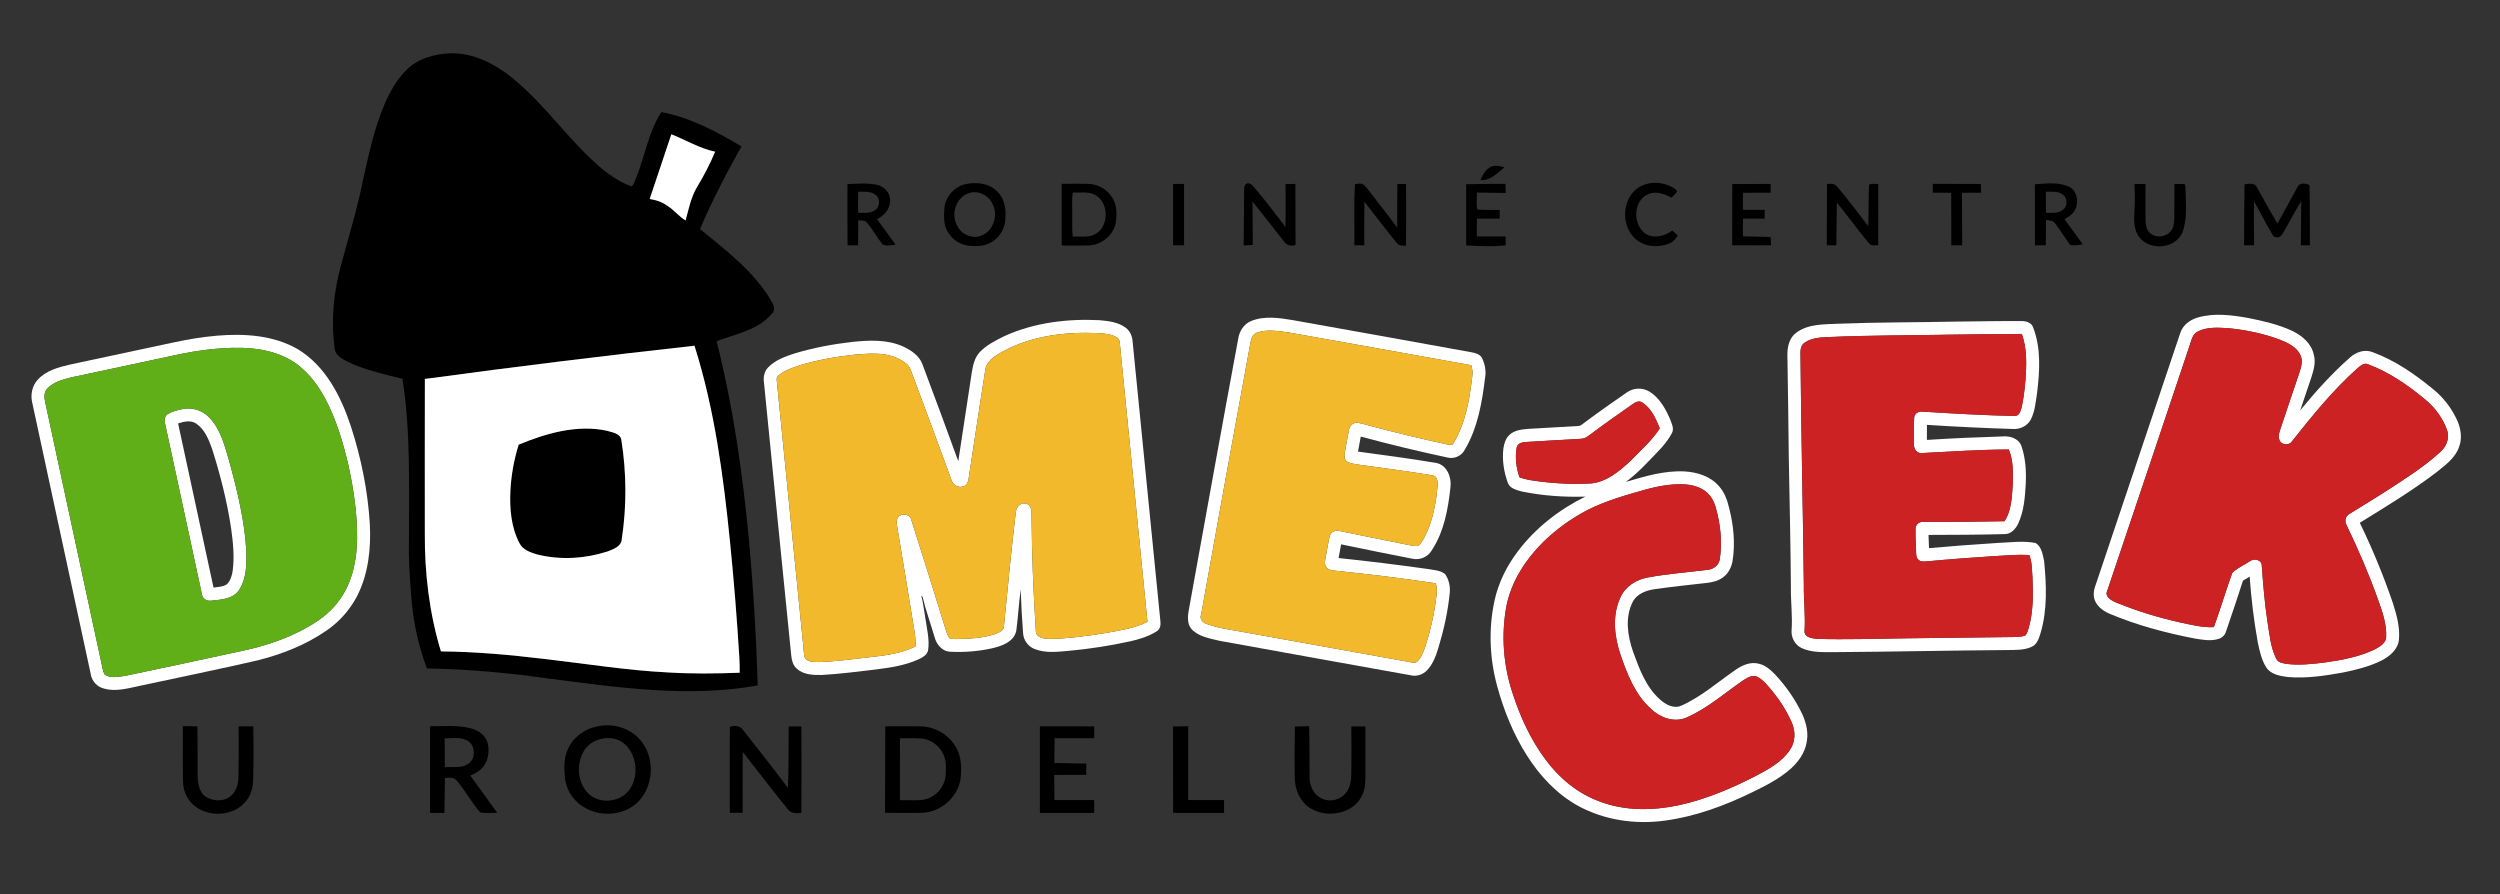 <?xml version="1.0" encoding="UTF-8" ?>
<!DOCTYPE svg PUBLIC "-//W3C//DTD SVG 1.1//EN" "http://www.w3.org/Graphics/SVG/1.1/DTD/svg11.dtd">
<svg width="1689pt" height="604pt" viewBox="0 0 1689 604" version="1.1" xmlns="http://www.w3.org/2000/svg">
<rect x="0" y="0" width="1689" height="604" fill="#333333" stroke="none"/>
<g id="#000000ff">
<path fill="#000000" opacity="1.00" d=" M 273.94 47.91 C 281.65 39.77 293.13 36.46 304.04 36.01 C 319.72 35.51 334.31 43.13 346.21 52.74 C 369.22 71.36 385.49 96.86 408.49 115.50 C 414.11 119.67 420.07 123.77 426.79 125.88 C 428.62 124.11 429.14 121.40 430.18 119.14 C 435.88 104.74 438.23 88.86 446.82 75.72 C 466.36 79.33 484.02 88.94 500.96 98.92 C 490.68 117.04 481.13 135.60 472.92 154.76 C 490.49 169.10 509.17 183.21 520.93 203.05 C 522.52 205.50 524.22 209.18 521.73 211.64 C 512.46 223.04 497.14 225.50 484.15 230.51 C 495.29 274.61 501.72 319.76 506.01 364.99 C 509.01 397.62 510.95 430.34 511.91 463.09 C 464.41 471.63 416.15 464.25 368.83 458.19 C 342.19 454.42 315.34 452.03 288.42 451.61 C 283.07 437.28 279.63 422.24 278.19 407.02 C 277.04 392.71 275.86 378.37 276.33 364.00 C 276.18 327.96 277.55 291.65 271.89 255.92 C 259.08 252.67 245.95 249.93 234.03 244.01 C 230.87 242.19 226.87 240.13 226.23 236.15 C 223.43 216.87 225.35 197.08 230.61 178.37 C 234.86 162.58 239.60 146.91 243.26 130.96 C 247.23 113.09 250.62 95.00 256.91 77.76 C 260.90 67.00 265.86 56.24 273.94 47.91 M 438.93 134.44 C 443.22 135.10 447.43 136.49 450.96 139.08 C 455.43 141.86 458.69 146.29 463.19 148.93 C 465.28 141.16 466.87 133.06 471.09 126.08 C 475.66 118.52 479.74 110.65 483.14 102.49 C 472.65 100.28 463.42 94.63 453.56 90.71 C 448.68 105.28 443.79 119.86 438.93 134.44 M 287.04 256.02 C 286.95 290.67 287.00 325.31 287.01 359.96 C 286.81 386.99 290.01 414.18 297.90 440.08 C 321.35 440.28 344.74 442.41 368.00 445.22 C 395.63 448.36 423.12 452.89 450.91 454.27 C 467.17 455.30 483.46 455.11 499.72 454.49 C 499.76 450.98 499.69 447.47 499.48 443.97 C 497.89 417.95 495.80 391.96 493.19 366.03 C 488.71 321.37 482.76 276.51 469.20 233.58 C 408.39 240.29 347.66 247.79 287.04 256.02 Z" />
<path fill="#000000" opacity="1.00" d=" M 1007.39 112.60 C 1010.29 111.30 1013.47 112.28 1016.36 113.08 C 1011.59 116.96 1006.82 122.22 1000.07 121.71 C 1001.76 118.22 1003.63 114.26 1007.39 112.60 Z" />
<path fill="#000000" opacity="1.00" d=" M 572.54 124.36 C 579.09 124.16 585.75 123.49 592.23 124.78 C 597.39 125.76 601.75 130.55 601.37 135.95 C 601.22 141.40 597.20 145.80 592.49 148.04 C 596.63 153.78 600.91 159.42 604.99 165.21 C 602.12 165.70 598.81 166.56 596.15 165.00 C 592.35 160.32 589.61 154.85 585.62 150.32 C 584.16 148.67 581.78 149.04 579.83 148.82 C 579.73 154.45 579.79 160.07 579.73 165.70 C 577.36 165.72 574.98 165.74 572.61 165.76 C 572.42 151.96 572.55 138.16 572.54 124.36 M 579.78 129.57 C 579.70 134.30 579.66 139.03 579.77 143.75 C 583.56 143.70 587.79 144.34 591.09 142.04 C 594.68 139.89 594.85 133.93 591.43 131.55 C 588.12 128.99 583.69 129.58 579.78 129.57 Z" />
<path fill="#000000" opacity="1.00" d=" M 651.37 124.59 C 658.92 122.81 667.98 123.44 673.66 129.32 C 678.18 133.56 679.72 139.97 679.27 145.99 C 679.61 152.83 676.23 159.75 670.33 163.32 C 665.51 166.48 659.45 166.58 653.92 165.93 C 645.92 164.89 639.12 158.09 638.07 150.10 C 637.65 146.72 637.70 143.29 638.11 139.92 C 639.02 132.79 644.50 126.58 651.37 124.59 M 654.33 130.57 C 645.78 133.51 642.37 144.73 646.59 152.41 C 649.35 158.15 656.42 161.58 662.56 159.35 C 670.87 156.58 674.45 145.93 670.79 138.27 C 668.25 132.06 660.80 128.14 654.33 130.57 Z" />
<path fill="#000000" opacity="1.00" d=" M 717.28 124.19 C 723.19 124.17 729.11 124.07 735.03 124.19 C 742.10 124.28 748.98 128.46 752.17 134.79 C 754.62 139.43 754.54 144.91 753.93 149.98 C 752.55 158.52 744.68 165.29 736.11 165.77 C 729.84 166.04 723.56 165.83 717.28 165.85 C 717.22 151.96 717.23 138.07 717.28 124.19 M 724.73 130.09 C 724.02 135.03 724.53 140.02 724.41 144.99 C 724.52 149.93 724.13 154.90 724.75 159.82 C 729.39 159.61 734.29 160.52 738.73 158.77 C 749.53 154.35 749.82 136.45 739.39 131.45 C 734.83 129.23 729.60 130.33 724.73 130.09 Z" />
<path fill="#000000" opacity="1.00" d=" M 792.54 124.29 C 795.01 124.28 797.48 124.27 799.96 124.28 C 799.98 138.09 799.98 151.91 799.97 165.73 C 797.48 165.72 795.01 165.72 792.54 165.71 C 792.53 151.90 792.53 138.10 792.54 124.29 Z" />
<path fill="#000000" opacity="1.00" d=" M 841.49 124.48 C 843.29 122.87 845.62 124.52 846.87 126.02 C 854.42 134.81 861.41 144.08 868.43 153.31 C 868.72 143.67 868.44 134.04 868.51 124.40 C 870.73 124.33 872.95 124.26 875.18 124.22 C 875.34 137.98 875.08 151.74 875.31 165.49 C 872.29 166.66 868.97 165.59 867.24 162.86 C 860.24 153.95 853.28 145.02 846.20 136.18 C 846.17 145.97 846.38 155.75 846.39 165.53 C 844.31 165.62 842.25 165.71 840.20 165.79 C 840.32 153.51 840.50 141.24 840.51 128.97 C 840.57 127.45 840.44 125.74 841.49 124.48 Z" />
<path fill="#000000" opacity="1.00" d=" M 915.45 124.33 C 917.36 124.24 919.54 123.54 921.26 124.79 C 922.75 125.95 923.82 127.55 924.99 129.02 C 931.26 137.30 937.77 145.38 943.95 153.73 C 943.91 143.91 944.04 134.09 944.06 124.27 C 946.01 124.28 947.96 124.29 949.93 124.33 C 949.99 138.19 950.02 152.05 949.92 165.91 C 947.76 165.99 945.20 166.27 943.77 164.28 C 936.22 155.12 929.13 145.59 921.78 136.27 C 921.64 146.08 921.78 155.89 921.70 165.71 C 919.48 165.72 917.26 165.72 915.06 165.72 C 915.20 151.92 914.55 138.10 915.45 124.33 Z" />
<path fill="#000000" opacity="1.00" d=" M 990.54 124.45 C 999.38 124.22 1008.22 124.26 1017.07 124.19 C 1017.14 126.25 1017.21 128.31 1017.29 130.37 C 1010.78 130.27 1004.27 130.16 997.76 130.09 C 998.01 133.87 997.05 138.09 998.23 141.59 C 1003.20 142.00 1008.21 141.69 1013.20 141.87 C 1013.21 143.83 1013.20 145.78 1013.21 147.74 C 1008.06 147.73 1002.92 147.69 997.79 147.73 C 997.69 151.74 997.70 155.75 997.76 159.76 C 1004.23 159.79 1010.71 159.75 1017.20 159.78 C 1017.21 161.76 1017.24 163.74 1017.27 165.72 C 1008.39 166.83 999.45 166.21 990.55 165.82 C 990.49 152.03 990.52 138.24 990.54 124.45 Z" />
<path fill="#000000" opacity="1.00" d=" M 1106.82 126.79 C 1113.76 122.29 1123.23 122.57 1130.26 126.75 C 1131.32 127.50 1133.04 128.05 1132.87 129.66 C 1131.83 131.11 1130.49 132.31 1129.22 133.54 C 1124.25 130.76 1117.95 128.67 1112.57 131.61 C 1103.31 136.66 1103.27 151.55 1111.37 157.68 C 1117.05 161.52 1124.63 159.67 1129.78 155.76 C 1131.02 156.85 1132.27 157.96 1133.53 159.07 C 1132.10 161.39 1130.25 163.56 1127.63 164.54 C 1120.20 167.57 1110.80 166.82 1104.74 161.25 C 1094.98 152.34 1095.69 134.29 1106.82 126.79 Z" />
<path fill="#000000" opacity="1.00" d=" M 1170.33 124.36 C 1178.96 124.26 1187.60 124.28 1196.24 124.24 C 1196.26 126.23 1196.27 128.22 1196.29 130.20 C 1190.06 130.26 1183.84 130.19 1177.63 130.25 C 1177.50 134.08 1177.47 137.91 1177.54 141.73 C 1182.43 141.80 1187.32 141.75 1192.22 141.80 C 1192.20 143.77 1192.20 145.74 1192.19 147.71 C 1187.32 147.73 1182.45 147.74 1177.59 147.70 C 1177.42 151.69 1177.42 155.68 1177.55 159.67 C 1183.78 159.85 1190.02 159.93 1196.27 160.10 C 1196.34 161.97 1196.43 163.84 1196.51 165.71 C 1187.75 165.72 1179.00 165.77 1170.25 165.68 C 1170.21 151.91 1170.26 138.13 1170.33 124.36 Z" />
<path fill="#000000" opacity="1.00" d=" M 1234.33 124.34 C 1236.68 124.02 1239.44 123.85 1241.06 125.98 C 1248.47 134.61 1255.17 143.82 1262.19 152.76 C 1262.57 143.45 1262.25 134.12 1262.75 124.82 C 1264.48 123.70 1266.92 124.50 1268.94 124.28 C 1268.98 138.06 1269.02 151.84 1268.92 165.62 C 1266.79 165.68 1264.13 166.39 1262.66 164.37 C 1255.17 155.43 1248.38 145.91 1240.99 136.89 C 1240.73 146.49 1240.80 156.09 1240.63 165.69 C 1238.46 165.70 1236.31 165.71 1234.17 165.71 C 1234.17 151.92 1234.27 138.13 1234.33 124.34 Z" />
<path fill="#000000" opacity="1.00" d=" M 1305.80 124.20 C 1316.62 124.22 1327.45 124.28 1338.28 124.30 C 1338.33 126.27 1338.38 128.23 1338.44 130.20 C 1334.12 130.23 1329.80 130.22 1325.49 130.25 C 1325.45 142.07 1325.71 153.89 1325.67 165.71 C 1323.20 165.72 1320.74 165.72 1318.30 165.71 C 1318.21 153.89 1318.35 142.06 1318.22 130.24 C 1314.07 130.23 1309.92 130.23 1305.78 130.21 C 1305.76 128.21 1305.77 126.20 1305.80 124.20 Z" />
<path fill="#000000" opacity="1.00" d=" M 1374.78 124.50 C 1382.40 124.03 1390.61 122.78 1397.77 126.15 C 1403.72 128.96 1404.67 137.21 1401.54 142.44 C 1400.02 145.08 1397.27 146.57 1394.73 148.05 C 1398.80 153.73 1403.08 159.26 1407.09 164.98 C 1404.33 165.77 1401.45 166.00 1398.62 165.58 C 1395.11 160.66 1391.91 155.51 1388.22 150.72 C 1386.84 148.82 1384.36 148.89 1382.29 148.67 C 1382.17 154.35 1382.26 160.03 1382.14 165.71 C 1379.68 165.72 1377.23 165.72 1374.79 165.73 C 1374.75 151.98 1374.78 138.24 1374.78 124.50 M 1382.16 129.56 C 1382.16 134.30 1382.18 139.04 1382.23 143.78 C 1386.09 143.71 1390.48 144.34 1393.74 141.75 C 1397.01 139.38 1396.94 133.69 1393.59 131.43 C 1390.31 128.95 1385.98 129.61 1382.16 129.56 Z" />
<path fill="#000000" opacity="1.00" d=" M 1442.01 124.29 C 1444.50 124.27 1446.99 124.29 1449.51 124.35 C 1449.46 132.19 1449.45 140.02 1449.50 147.86 C 1449.64 150.98 1449.70 154.52 1452.03 156.90 C 1456.06 161.39 1464.13 160.29 1467.24 155.27 C 1468.82 152.85 1468.78 149.84 1468.93 147.07 C 1469.08 139.50 1468.97 131.94 1469.05 124.37 C 1471.31 124.30 1473.58 124.16 1475.86 124.34 C 1476.85 125.59 1476.30 127.44 1476.58 128.93 C 1476.70 138.39 1477.85 148.31 1474.31 157.33 C 1469.44 168.10 1452.85 169.47 1445.54 160.54 C 1441.58 155.66 1441.62 148.97 1441.97 143.02 C 1442.51 136.78 1442.31 130.53 1442.01 124.29 Z" />
<path fill="#000000" opacity="1.00" d=" M 1516.39 124.52 C 1519.14 124.27 1523.08 123.19 1524.65 126.30 C 1529.28 134.57 1533.75 142.94 1538.67 151.05 C 1543.27 142.76 1547.74 134.40 1552.34 126.11 C 1553.58 123.28 1558.31 123.77 1560.28 125.10 C 1560.69 138.62 1560.43 152.18 1560.55 165.72 C 1558.49 165.72 1556.44 165.71 1554.41 165.69 C 1554.47 155.73 1554.72 145.77 1554.73 135.81 C 1550.20 143.05 1546.40 150.70 1542.05 158.03 C 1540.80 160.71 1536.79 161.37 1535.29 158.56 C 1530.88 151.24 1527.13 143.54 1522.87 136.12 C 1522.47 145.97 1522.94 155.83 1522.83 165.69 C 1520.57 165.70 1518.32 165.72 1516.09 165.72 C 1516.13 151.98 1516.22 138.25 1516.39 124.52 Z" />
<path fill="#000000" opacity="1.00" d=" M 350.42 300.41 C 369.05 292.71 389.77 286.70 409.98 291.00 C 413.58 292.18 419.07 292.66 419.79 297.27 C 423.32 319.38 423.45 342.07 420.07 364.21 C 419.84 369.24 414.32 371.07 410.39 372.59 C 395.24 377.48 378.64 378.49 363.14 374.66 C 358.56 373.29 353.27 371.61 350.99 367.00 C 345.32 356.32 344.29 343.87 344.80 331.98 C 345.32 321.28 347.21 310.64 350.42 300.41 Z" />
<path fill="#000000" opacity="1.00" d=" M 403.50 490.73 C 412.86 488.71 423.27 491.07 430.37 497.64 C 442.16 508.39 442.67 528.46 432.36 540.37 C 423.53 550.57 407.51 552.41 395.89 546.14 C 388.42 542.33 382.94 534.86 381.79 526.53 C 380.98 519.59 380.72 512.19 383.82 505.73 C 387.39 497.86 395.15 492.43 403.50 490.73 M 406.20 499.19 C 401.12 500.22 396.56 503.49 394.08 508.06 C 389.41 516.49 390.23 527.95 396.65 535.27 C 404.01 543.67 419.06 542.45 425.37 533.38 C 431.41 524.61 430.45 511.60 423.22 503.79 C 418.99 499.15 412.16 497.68 406.20 499.19 Z" />
<path fill="#000000" opacity="1.00" d=" M 493.14 491.06 C 496.15 490.02 499.87 490.08 501.84 493.00 C 512.13 506.00 522.40 519.03 532.32 532.33 C 532.91 518.50 532.64 504.63 532.85 490.78 C 535.69 490.76 538.54 490.74 541.40 490.80 C 541.52 510.25 541.55 529.71 541.39 549.16 C 538.20 549.53 534.39 549.72 532.30 546.78 C 521.91 534.06 512.00 520.94 501.83 508.05 C 501.59 521.74 501.80 535.44 501.72 549.14 C 498.82 549.16 495.93 549.16 493.05 549.13 C 493.06 529.77 492.89 510.41 493.14 491.06 Z" />
<path fill="#000000" opacity="1.00" d=" M 123.56 490.57 C 126.82 490.56 130.07 490.60 133.33 490.75 C 133.58 501.51 133.41 512.28 133.49 523.04 C 133.60 528.39 134.11 534.70 138.79 538.15 C 143.95 541.59 151.70 541.79 156.38 537.38 C 159.74 534.22 161.04 529.47 161.09 524.98 C 161.35 513.57 161.32 502.15 161.22 490.74 C 164.53 490.67 167.85 490.67 171.16 490.72 C 171.29 502.81 171.38 514.91 171.02 527.00 C 170.90 532.55 169.26 538.24 165.32 542.31 C 157.12 551.11 142.36 552.17 132.63 545.33 C 126.99 541.46 123.63 534.75 123.66 527.94 C 123.39 515.49 123.55 503.03 123.56 490.57 Z" />
<path fill="#000000" opacity="1.00" d=" M 290.54 490.66 C 299.68 490.68 309.02 489.74 317.97 492.04 C 323.00 493.30 328.03 496.57 329.43 501.84 C 330.97 507.81 329.77 514.84 325.28 519.30 C 323.20 521.46 320.42 522.72 317.76 524.02 C 323.78 532.43 330.00 540.69 335.94 549.16 C 332.07 549.07 328.10 549.65 324.29 548.81 C 318.57 542.11 314.39 534.19 308.69 527.47 C 306.70 525.02 303.40 525.21 300.60 525.62 C 300.41 533.48 300.46 541.35 300.26 549.22 C 297.01 549.23 293.77 549.23 290.54 549.21 C 290.51 529.69 290.50 510.17 290.54 490.66 M 300.55 518.21 C 304.05 518.19 307.57 518.36 311.07 518.02 C 314.74 517.65 318.40 515.33 319.66 511.76 C 320.71 508.08 320.10 503.54 316.84 501.15 C 312.20 497.42 305.87 498.98 300.41 498.76 C 300.41 505.24 300.45 511.72 300.55 518.21 Z" />
<path fill="#000000" opacity="1.00" d=" M 598.11 490.67 C 606.06 490.61 614.01 490.64 621.96 490.74 C 631.23 490.88 640.29 495.89 645.21 503.77 C 649.16 509.69 649.69 517.06 649.17 523.97 C 648.51 537.46 636.28 548.68 622.95 549.15 C 614.61 549.30 606.26 549.18 597.92 549.13 C 597.97 529.64 598.05 510.15 598.11 490.67 M 608.02 498.78 C 607.98 512.72 607.96 526.66 607.98 540.59 C 612.67 540.53 617.38 540.80 622.07 540.53 C 628.50 540.07 634.48 535.90 637.19 530.06 C 639.37 525.70 639.16 520.65 638.94 515.92 C 638.48 507.48 631.45 499.96 623.04 498.99 C 618.05 498.50 613.03 498.86 608.02 498.78 Z" />
<path fill="#000000" opacity="1.00" d=" M 702.54 490.70 C 714.76 490.77 726.99 490.70 739.22 490.74 C 739.22 493.40 739.22 496.06 739.21 498.72 C 730.30 498.74 721.40 498.70 712.50 498.74 C 712.44 504.31 712.38 509.88 712.32 515.45 C 719.51 515.58 726.71 515.70 733.90 515.86 C 733.90 518.38 733.90 520.91 733.90 523.44 C 726.68 523.49 719.45 523.49 712.23 523.55 C 712.24 529.21 712.32 534.87 712.38 540.54 C 721.32 540.52 730.27 540.51 739.22 540.53 C 739.22 543.42 739.22 546.32 739.22 549.22 C 726.99 549.23 714.76 549.24 702.53 549.22 C 702.52 529.71 702.51 510.20 702.54 490.70 Z" />
<path fill="#000000" opacity="1.00" d=" M 792.49 490.83 C 795.90 490.76 799.31 490.68 802.72 490.64 C 802.74 507.27 802.70 523.90 802.73 540.53 C 810.81 540.53 818.89 540.50 826.97 540.53 C 826.97 543.42 826.97 546.32 826.97 549.22 C 815.51 549.23 804.04 549.24 792.58 549.21 C 792.52 529.75 792.55 510.29 792.49 490.83 Z" />
<path fill="#000000" opacity="1.00" d=" M 874.84 490.83 C 878.03 490.75 881.23 490.66 884.44 490.61 C 884.74 502.06 884.67 513.51 884.74 524.97 C 884.64 530.68 887.35 536.76 892.69 539.33 C 898.26 542.25 905.74 540.56 909.45 535.46 C 912.45 531.67 912.95 526.66 912.96 522.00 C 913.12 511.60 913.05 501.20 912.95 490.81 C 916.12 490.76 919.28 490.76 922.46 490.79 C 922.49 501.88 922.47 512.97 922.48 524.06 C 922.42 529.01 922.20 534.26 919.59 538.63 C 911.50 553.04 887.20 553.60 878.66 539.34 C 876.14 535.37 874.90 530.68 874.80 525.99 C 874.45 514.27 874.73 502.55 874.84 490.83 Z" />
</g>
<g id="#ffffffff">
<path fill="#ffffff" opacity="1.00" d=" M 438.93 134.44 C 443.79 119.86 448.68 105.28 453.56 90.71 C 463.42 94.63 472.65 100.28 483.14 102.49 C 479.74 110.65 475.66 118.52 471.09 126.08 C 466.87 133.06 465.28 141.16 463.19 148.93 C 458.69 146.29 455.43 141.86 450.96 139.08 C 447.43 136.49 443.22 135.10 438.93 134.44 Z" />
<path fill="#ffffff" opacity="1.00" d=" M 1485.09 214.44 C 1495.98 211.35 1507.50 212.84 1518.47 214.74 C 1528.73 216.80 1539.09 219.09 1548.63 223.55 C 1555.31 226.75 1561.71 232.14 1563.22 239.74 C 1564.67 244.80 1563.10 249.99 1561.59 254.83 C 1559.08 262.31 1556.52 269.77 1554.02 277.25 C 1564.35 264.65 1575.27 252.44 1587.52 241.66 C 1591.54 237.92 1597.54 235.74 1602.87 237.91 C 1617.88 243.35 1631.21 252.58 1643.48 262.64 C 1650.78 268.41 1656.54 276.04 1660.32 284.53 C 1662.64 290.00 1663.51 296.30 1661.34 301.97 C 1658.74 309.51 1651.95 314.31 1646.01 319.11 C 1629.57 331.63 1611.86 342.35 1594.28 353.18 C 1602.83 370.82 1610.34 388.97 1616.66 407.53 C 1619.17 415.47 1621.52 423.79 1620.72 432.21 C 1620.07 438.75 1614.56 443.34 1609.09 446.18 C 1600.86 450.31 1591.83 452.54 1582.86 454.36 C 1570.71 456.55 1558.31 458.42 1545.94 457.43 C 1540.54 456.73 1534.17 455.77 1531.01 450.78 C 1527.86 445.75 1526.61 439.82 1525.38 434.08 C 1522.72 419.35 1520.92 404.47 1519.87 389.53 C 1518.35 390.46 1516.84 391.38 1515.35 392.31 C 1511.61 403.87 1507.78 415.40 1503.81 426.88 C 1503.10 429.15 1501.17 430.92 1498.93 431.61 C 1493.59 433.33 1487.93 432.23 1482.56 431.34 C 1462.99 427.56 1443.61 422.38 1425.21 414.65 C 1420.26 412.52 1415.27 408.64 1414.61 402.91 C 1414.02 398.36 1416.38 394.14 1417.61 389.88 C 1436.08 334.96 1454.53 280.02 1472.95 225.08 C 1474.64 219.61 1479.72 215.86 1485.09 214.44 M 1484.94 223.90 C 1481.02 225.73 1480.46 230.37 1479.13 233.99 C 1460.74 288.93 1442.30 343.85 1423.79 398.74 C 1421.42 403.43 1427.08 406.06 1430.59 407.41 C 1444.28 413.00 1458.49 417.30 1472.93 420.52 C 1480.42 422.07 1487.96 424.10 1495.68 423.69 C 1500.04 411.55 1503.75 399.17 1508.10 387.04 C 1511.46 383.66 1516.10 381.76 1520.09 379.16 C 1522.80 377.03 1527.96 378.10 1528.06 382.05 C 1528.96 394.53 1529.96 407.03 1531.81 419.42 C 1533.26 428.05 1533.84 437.11 1537.85 445.05 C 1539.05 447.73 1542.36 448.06 1544.92 448.54 C 1553.67 449.58 1562.50 448.59 1571.20 447.49 C 1582.62 445.87 1594.19 443.68 1604.63 438.59 C 1607.68 436.87 1611.50 434.83 1612.06 431.01 C 1612.67 421.80 1609.39 412.98 1606.35 404.45 C 1600.29 387.48 1593.13 370.93 1585.30 354.71 C 1583.85 352.19 1584.55 348.68 1587.18 347.25 C 1595.59 341.99 1604.13 336.91 1612.46 331.51 C 1624.89 323.46 1637.52 315.50 1648.51 305.50 C 1652.66 301.94 1655.16 296.09 1653.28 290.71 C 1650.49 282.99 1645.61 275.98 1639.35 270.67 C 1627.46 260.66 1614.46 251.56 1599.81 246.10 C 1597.12 244.89 1594.72 247.17 1592.79 248.73 C 1576.17 263.55 1562.12 280.94 1548.32 298.34 C 1546.22 301.35 1540.78 300.53 1539.86 296.92 C 1538.95 294.48 1539.98 291.98 1540.71 289.65 C 1544.93 277.23 1548.95 264.74 1553.27 252.35 C 1554.57 248.38 1556.08 243.86 1554.13 239.84 C 1551.55 234.38 1545.71 231.68 1540.40 229.54 C 1529.34 225.40 1517.67 222.95 1505.94 221.77 C 1498.95 221.35 1491.41 220.70 1484.94 223.90 Z" />
<path fill="#ffffff" opacity="1.00" d=" M 845.11 216.95 C 854.12 213.20 864.15 214.74 873.48 216.29 C 913.66 223.49 953.84 230.64 994.00 237.97 C 996.68 238.47 999.78 239.20 1001.22 241.79 C 1003.16 245.83 1004.12 250.45 1003.36 254.91 C 1001.34 271.65 998.41 288.88 989.74 303.62 C 987.65 307.87 982.67 310.29 978.04 309.12 C 958.34 304.95 938.77 300.18 919.33 294.97 C 918.71 298.35 918.08 301.72 917.47 305.10 C 934.97 307.47 952.50 309.77 969.92 312.70 C 977.41 313.85 980.76 322.21 979.95 329.00 C 978.36 343.88 975.60 359.36 967.15 372.03 C 964.52 376.43 959.07 378.60 954.12 377.46 C 938.07 374.36 922.06 371.08 906.06 367.75 C 905.47 370.84 904.90 373.92 904.34 377.01 C 924.31 379.10 944.23 381.55 964.11 384.34 C 968.18 385.08 972.82 385.14 976.22 387.77 C 978.96 391.46 979.92 396.40 979.42 400.93 C 978.15 413.55 975.34 425.98 971.64 438.11 C 970.01 443.44 967.96 448.90 963.99 452.97 C 961.21 455.81 956.99 457.19 953.10 456.22 C 910.04 448.48 866.98 440.78 823.95 432.93 C 817.36 431.34 809.95 430.21 805.05 425.08 C 801.26 420.65 802.70 414.40 803.68 409.20 C 814.55 349.15 825.34 289.09 836.49 229.10 C 837.22 223.94 840.17 219.02 845.11 216.95 M 849.55 224.57 C 845.91 225.66 845.08 229.67 844.54 232.93 C 833.45 293.59 822.32 354.25 811.51 414.97 C 810.07 418.55 812.88 420.99 816.07 421.82 C 823.77 424.66 832.02 425.45 840.03 427.04 C 876.41 433.65 912.82 440.17 949.22 446.71 C 951.64 447.05 954.08 447.92 956.56 447.64 C 959.78 445.37 961.20 441.45 962.55 437.90 C 966.54 425.98 969.29 413.63 970.63 401.13 C 970.99 398.76 970.69 396.38 970.02 394.10 C 947.15 390.51 924.13 387.90 901.11 385.45 C 899.22 385.21 897.14 384.75 896.02 383.07 C 894.43 380.91 895.35 378.14 895.73 375.75 C 896.72 371.21 897.24 366.58 898.40 362.09 C 899.06 359.31 902.31 358.03 904.91 358.71 C 919.07 361.60 933.22 364.54 947.40 367.33 C 950.90 367.96 954.37 369.05 957.96 368.94 C 960.17 367.44 961.27 364.85 962.58 362.61 C 968.00 351.88 970.27 339.85 971.25 327.96 C 971.43 325.42 970.96 321.69 967.90 321.17 C 950.95 318.33 933.89 316.13 916.87 313.78 C 914.77 313.42 912.63 313.10 910.68 312.26 C 908.50 311.17 907.99 308.42 908.46 306.24 C 909.42 300.84 910.37 295.45 911.45 290.08 C 911.84 287.48 914.33 285.38 916.99 285.58 C 919.04 285.85 921.05 286.44 923.05 286.99 C 941.16 291.94 959.43 296.27 977.78 300.26 C 979.29 300.54 981.44 301.18 982.10 299.20 C 990.22 285.59 992.90 269.61 994.69 254.09 C 995.08 251.61 994.70 249.13 993.98 246.75 C 952.97 239.35 911.96 231.95 870.92 224.66 C 863.90 223.68 856.46 222.32 849.55 224.57 Z" />
<path fill="#ffffff" opacity="1.00" d=" M 678.28 227.22 C 698.41 217.96 721.02 215.21 743.00 216.33 C 749.05 216.90 755.58 217.64 760.56 221.44 C 763.43 223.56 764.91 227.04 765.17 230.54 C 771.44 293.68 777.70 356.82 783.99 419.96 C 784.30 422.32 783.74 425.13 781.56 426.46 C 776.09 429.94 769.79 431.89 763.51 433.29 C 749.85 436.28 736.01 438.43 722.09 439.70 C 714.37 440.35 706.23 441.44 698.84 438.42 C 694.64 436.72 691.59 432.67 691.23 428.14 C 690.45 418.17 689.91 408.18 689.59 398.19 C 688.30 407.48 687.87 416.86 686.60 426.14 C 685.03 433.68 676.72 436.52 670.09 438.02 C 660.92 440.06 651.44 440.79 642.06 440.31 C 636.54 440.19 632.64 435.36 631.38 430.37 C 628.76 421.35 625.49 412.50 623.33 403.35 C 623.09 403.08 622.62 402.54 622.38 402.27 C 623.76 407.44 624.29 412.80 625.24 418.07 C 626.25 425.01 628.05 432.01 627.06 439.06 C 626.56 442.48 623.22 444.21 620.40 445.52 C 611.43 449.59 601.57 451.04 591.88 452.28 C 579.64 453.71 567.40 455.34 555.09 456.02 C 549.33 456.12 542.78 455.85 538.30 451.76 C 535.78 449.56 534.90 446.20 534.58 443.01 C 528.38 381.35 522.19 319.68 516.10 258.01 C 515.58 254.46 516.51 250.66 519.09 248.08 C 523.83 243.25 530.38 240.89 536.67 238.83 C 549.49 234.95 562.71 232.49 576.00 230.97 C 587.35 229.81 599.34 229.26 610.01 234.03 C 615.38 236.52 620.85 240.07 623.09 245.82 C 631.29 267.71 639.46 289.62 647.41 311.60 C 650.42 291.68 653.45 271.77 656.50 251.87 C 657.31 246.93 658.36 241.69 661.91 237.91 C 666.43 233.12 672.46 230.12 678.28 227.22 M 676.82 237.87 C 671.91 240.53 666.36 244.01 665.63 250.10 C 661.71 274.57 658.16 299.11 654.35 323.60 C 654.10 325.96 652.64 328.43 650.11 328.81 C 646.87 329.60 643.70 327.20 642.76 324.19 C 633.64 299.33 624.53 274.46 615.19 249.69 C 613.69 245.71 609.66 243.62 606.05 241.89 C 597.24 237.86 587.26 238.84 577.88 239.55 C 565.10 240.92 552.35 243.13 540.04 246.88 C 535.05 248.58 529.81 250.29 525.77 253.82 C 524.34 254.79 524.80 256.53 524.86 257.98 C 530.74 317.29 536.67 376.59 542.64 435.89 C 543.07 438.88 542.83 442.06 543.96 444.91 C 546.49 447.59 550.59 447.19 553.96 447.29 C 564.65 446.84 575.28 445.42 585.91 444.23 C 597.00 442.89 608.43 441.83 618.56 436.72 C 618.59 433.44 618.45 430.15 617.88 426.92 C 614.19 404.35 610.51 381.78 606.72 359.23 C 606.37 356.53 605.47 353.78 606.01 351.05 C 607.11 346.45 614.63 346.53 615.66 351.19 C 623.52 375.75 631.21 400.38 638.81 425.03 C 639.38 426.79 639.90 428.60 640.84 430.23 C 641.68 432.27 644.28 431.50 646.01 431.75 C 654.79 431.56 663.78 431.21 672.18 428.40 C 674.71 427.34 678.37 426.18 678.29 422.82 C 680.74 397.28 683.30 371.74 686.25 346.25 C 686.47 342.92 689.26 339.27 692.95 340.20 C 696.07 340.69 697.05 344.13 696.90 346.86 C 697.09 373.45 698.07 400.03 699.84 426.55 C 700.00 431.06 705.57 431.53 709.01 431.67 C 721.70 431.45 734.32 429.70 746.84 427.70 C 756.47 425.90 766.41 424.63 775.23 420.08 C 768.99 357.37 762.74 294.65 756.56 231.94 C 756.44 230.53 756.15 228.97 754.84 228.18 C 751.09 225.63 746.37 225.37 742.00 225.04 C 719.73 224.05 696.53 226.82 676.82 237.87 Z" />
<path fill="#ffffff" opacity="1.00" d=" M 1241.96 218.71 C 1268.60 217.66 1295.27 217.84 1321.92 217.27 C 1336.63 217.12 1351.35 216.83 1366.06 216.92 C 1369.18 216.97 1372.74 218.14 1373.68 221.47 C 1379.03 235.49 1378.02 250.90 1376.25 265.51 C 1375.29 271.46 1374.87 277.71 1372.14 283.19 C 1369.88 287.66 1364.86 290.17 1359.94 289.81 C 1340.55 289.22 1321.17 288.30 1301.82 287.03 C 1301.81 290.42 1301.81 293.81 1301.82 297.20 C 1318.87 296.12 1335.94 295.37 1353.02 294.85 C 1357.94 294.40 1363.71 296.18 1365.62 301.19 C 1368.53 309.46 1368.99 318.38 1368.59 327.07 C 1368.06 336.06 1367.39 345.33 1363.55 353.62 C 1361.82 357.32 1358.61 361.00 1354.16 360.84 C 1337.08 361.30 1319.99 361.35 1302.91 361.39 C 1303.00 364.37 1303.07 367.35 1303.23 370.33 C 1318.55 368.97 1333.89 367.79 1349.24 366.84 C 1357.84 366.51 1366.63 365.18 1375.15 366.84 C 1379.34 369.19 1380.03 374.72 1381.01 379.01 C 1382.57 395.26 1383.29 412.08 1378.55 427.91 C 1377.48 431.31 1376.28 435.20 1372.82 436.89 C 1367.59 439.40 1361.61 439.06 1355.97 439.18 C 1317.63 439.43 1279.30 440.33 1240.96 440.57 C 1233.01 440.42 1224.59 441.33 1217.17 437.84 C 1212.77 435.72 1210.09 430.92 1210.38 426.09 C 1211.11 416.38 1209.80 406.68 1209.94 396.97 C 1209.72 367.87 1209.05 338.78 1208.51 309.68 C 1208.25 286.44 1207.97 263.19 1207.57 239.95 C 1207.48 234.33 1208.83 228.07 1213.72 224.64 C 1221.82 218.72 1232.41 219.18 1241.96 218.71 M 1235.96 227.70 C 1230.33 227.95 1224.28 228.10 1219.44 231.37 C 1217.20 232.70 1216.38 235.38 1216.39 237.85 C 1216.79 290.23 1218.06 342.61 1218.67 395.00 C 1218.48 405.37 1219.83 415.71 1219.16 426.07 C 1218.68 430.56 1224.25 431.32 1227.55 431.63 C 1247.35 432.18 1267.16 431.51 1286.96 431.25 C 1311.30 430.90 1335.65 430.65 1359.99 430.38 C 1362.77 430.25 1365.71 430.42 1368.33 429.30 C 1369.56 428.06 1369.88 426.20 1370.49 424.61 C 1373.73 413.42 1373.66 401.59 1373.13 390.05 C 1372.73 384.99 1372.91 379.75 1371.00 374.95 C 1362.98 374.54 1354.98 375.28 1346.98 375.74 C 1331.94 376.72 1316.91 377.82 1301.91 379.25 C 1299.88 379.40 1297.44 379.69 1295.94 378.02 C 1294.33 376.48 1294.63 374.06 1294.49 372.05 C 1294.45 367.03 1293.94 362.03 1294.13 357.02 C 1294.15 354.45 1296.55 352.41 1299.09 352.61 C 1317.48 352.68 1335.87 352.48 1354.25 352.14 C 1359.08 344.74 1359.21 335.61 1359.83 327.10 C 1360.05 319.26 1360.22 311.06 1357.16 303.69 C 1337.41 303.70 1317.69 305.16 1297.98 306.11 C 1294.81 306.24 1292.83 302.97 1293.08 300.10 C 1293.12 294.05 1292.85 287.97 1293.23 281.93 C 1293.49 279.19 1296.44 277.75 1298.96 278.11 C 1319.65 279.39 1340.36 280.58 1361.08 281.03 C 1363.83 281.16 1365.01 278.18 1365.63 275.99 C 1367.13 269.82 1367.76 263.47 1368.39 257.17 C 1369.11 246.65 1369.61 235.68 1365.94 225.61 C 1349.62 225.69 1333.30 225.85 1316.98 226.11 C 1289.97 226.63 1262.95 226.47 1235.96 227.70 Z" />
<path fill="#ffffff" opacity="1.00" d=" M 146.54 226.79 C 164.98 225.23 184.69 226.41 201.06 235.84 C 219.90 247.16 230.41 267.83 237.07 288.05 C 243.98 309.39 248.51 331.58 249.85 353.99 C 250.73 370.67 248.86 388.05 241.08 403.07 C 236.26 412.14 229.25 420.03 220.79 425.87 C 206.60 435.73 190.26 442.12 173.55 446.26 C 147.53 452.21 121.38 457.59 95.28 463.17 C 87.06 464.83 78.44 467.62 70.09 465.14 C 65.56 464.02 61.95 460.08 61.31 455.44 C 48.16 394.36 34.97 333.29 21.82 272.21 C 20.46 266.76 21.67 260.65 25.54 256.48 C 31.05 250.43 39.27 248.15 46.98 246.37 C 70.51 241.37 94.05 236.38 117.57 231.29 C 127.13 229.25 136.80 227.63 146.54 226.79 M 143.59 235.83 C 134.64 236.75 125.78 238.33 116.99 240.24 C 94.01 245.23 71.00 250.07 48.01 254.98 C 42.22 256.50 35.87 258.12 31.76 262.77 C 29.28 265.45 30.02 269.27 30.70 272.50 C 43.25 330.71 55.81 388.93 68.34 447.15 C 69.02 449.94 69.29 452.91 70.56 455.52 C 74.29 458.65 79.70 457.13 84.09 456.70 C 110.76 451.12 137.41 445.40 164.04 439.62 C 179.47 436.33 194.66 431.26 208.37 423.33 C 216.64 418.69 224.32 412.68 229.72 404.80 C 238.10 392.97 241.11 378.23 241.27 363.95 C 241.42 347.44 239.02 330.98 235.51 314.87 C 231.87 299.21 227.28 283.59 219.72 269.33 C 214.00 258.61 206.08 248.63 195.30 242.67 C 179.59 234.10 160.93 234.18 143.59 235.83 Z" />
<path fill="#ffffff" opacity="1.00" d=" M 287.04 256.02 C 347.66 247.79 408.39 240.29 469.20 233.58 C 482.76 276.51 488.71 321.37 493.19 366.03 C 495.80 391.96 497.89 417.95 499.48 443.97 C 499.69 447.47 499.76 450.98 499.72 454.49 C 483.46 455.11 467.17 455.30 450.91 454.27 C 423.12 452.89 395.63 448.36 368.00 445.22 C 344.74 442.41 321.35 440.28 297.90 440.08 C 290.01 414.18 286.81 386.99 287.01 359.96 C 287.00 325.31 286.95 290.67 287.04 256.02 M 350.42 300.41 C 347.21 310.64 345.32 321.28 344.80 331.98 C 344.29 343.87 345.32 356.32 350.99 367.00 C 353.27 371.61 358.56 373.29 363.14 374.66 C 378.64 378.49 395.24 377.48 410.39 372.59 C 414.32 371.07 419.84 369.24 420.07 364.21 C 423.45 342.07 423.32 319.38 419.79 297.27 C 419.07 292.66 413.58 292.18 409.98 291.00 C 389.77 286.70 369.05 292.71 350.42 300.41 Z" />
<path fill="#ffffff" opacity="1.00" d=" M 1099.18 265.06 C 1103.61 261.93 1109.75 261.73 1114.38 264.57 C 1121.02 268.66 1125.03 275.77 1128.11 282.72 C 1129.20 285.83 1131.29 289.33 1129.56 292.60 C 1127.11 297.23 1123.73 301.32 1120.09 305.07 C 1113.21 312.24 1106.46 319.65 1098.43 325.59 C 1111.26 321.78 1124.42 317.84 1137.95 318.48 C 1146.57 318.98 1155.67 321.72 1161.41 328.54 C 1165.14 332.69 1167.02 338.06 1168.25 343.42 C 1171.20 354.96 1172.42 367.10 1170.52 378.91 C 1169.82 383.26 1167.67 387.49 1164.03 390.09 C 1160.91 392.50 1156.95 393.34 1153.13 393.82 C 1141.40 395.14 1129.65 396.37 1117.97 398.03 C 1112.16 398.85 1105.77 401.18 1103.00 406.77 C 1097.68 417.26 1099.63 429.75 1103.35 440.44 C 1107.58 451.97 1112.00 464.17 1121.46 472.54 C 1125.22 475.93 1130.62 479.00 1135.73 476.81 C 1149.51 470.72 1160.83 460.54 1173.16 452.11 C 1177.49 449.22 1182.91 446.99 1188.17 448.38 C 1192.90 449.42 1196.59 452.86 1199.82 456.28 C 1206.98 464.09 1213.09 472.92 1217.64 482.51 C 1220.42 488.71 1222.08 495.78 1220.36 502.51 C 1219.01 509.06 1214.91 514.67 1210.08 519.13 C 1202.26 526.15 1192.76 530.88 1183.39 535.46 C 1164.90 544.45 1145.31 551.63 1124.86 554.40 C 1105.00 557.17 1084.13 554.15 1066.41 544.58 C 1051.91 536.66 1040.35 524.25 1031.58 510.40 C 1022.32 495.85 1015.83 479.67 1011.35 463.05 C 1006.37 444.53 1005.60 424.82 1009.64 406.05 C 1012.25 393.81 1017.95 382.38 1025.49 372.44 C 1037.37 356.66 1053.40 344.22 1071.05 335.51 C 1056.62 335.95 1042.10 334.93 1027.96 332.02 C 1024.49 331.00 1020.04 330.04 1018.69 326.20 C 1016.04 318.84 1014.76 310.89 1015.68 303.09 C 1016.15 299.70 1017.20 296.17 1019.83 293.79 C 1022.94 290.80 1027.46 290.22 1031.57 289.80 C 1043.07 289.09 1054.59 288.51 1066.10 287.81 C 1067.12 287.81 1068.02 287.46 1068.80 286.77 C 1078.77 279.31 1088.91 272.08 1099.18 265.06 M 1102.98 273.07 C 1092.99 279.99 1083.06 287.01 1073.36 294.34 C 1071.82 295.56 1069.99 296.43 1068.01 296.46 C 1055.67 297.22 1043.31 297.79 1030.96 298.62 C 1028.44 298.77 1025.16 299.47 1024.65 302.42 C 1023.45 309.09 1024.39 316.03 1026.53 322.42 C 1030.87 324.14 1035.55 324.66 1040.14 325.27 C 1051.72 326.78 1063.45 327.23 1075.11 326.58 C 1085.53 325.51 1093.96 318.40 1101.37 311.56 C 1108.28 304.41 1115.95 297.80 1121.37 289.37 C 1118.71 283.04 1115.80 276.12 1109.89 272.16 C 1107.68 270.38 1104.92 271.53 1102.98 273.07 M 1126.55 327.69 C 1121.52 328.34 1116.56 329.43 1111.68 330.77 C 1098.39 334.51 1085.00 338.32 1072.62 344.53 C 1061.52 350.26 1051.30 357.67 1042.38 366.41 C 1030.68 378.08 1021.27 392.60 1017.85 408.95 C 1014.03 428.90 1015.60 449.79 1022.14 469.02 C 1027.24 484.63 1034.21 499.80 1044.06 513.02 C 1053.30 525.61 1065.81 536.02 1080.59 541.41 C 1097.54 547.96 1116.38 547.74 1133.96 544.06 C 1152.27 540.12 1169.64 532.71 1186.25 524.20 C 1194.85 519.66 1203.99 514.76 1209.42 506.37 C 1212.99 501.15 1213.11 494.20 1210.67 488.50 C 1207.35 480.89 1202.94 473.76 1197.71 467.32 C 1194.66 463.73 1191.76 459.79 1187.60 457.42 C 1184.21 455.41 1180.50 457.86 1177.64 459.69 C 1165.00 468.38 1153.33 478.83 1139.08 484.91 C 1130.80 488.37 1121.38 484.74 1115.26 478.80 C 1104.57 469.18 1099.30 455.39 1094.74 442.13 C 1090.59 429.81 1089.15 415.85 1094.67 403.72 C 1097.92 396.35 1105.25 391.60 1113.01 390.19 C 1126.53 387.62 1140.31 386.68 1153.96 384.92 C 1157.72 384.54 1161.22 381.80 1161.86 377.96 C 1163.66 366.31 1162.39 354.30 1159.19 343.00 C 1157.90 337.99 1154.92 333.30 1150.38 330.69 C 1143.23 326.44 1134.51 326.83 1126.55 327.69 Z" />
<path fill="#ffffff" opacity="1.00" d=" M 122.41 276.55 C 129.05 274.85 136.42 276.89 141.17 281.84 C 149.21 289.93 151.84 301.44 154.99 312.01 C 160.42 331.97 165.38 352.25 166.46 372.98 C 166.63 381.64 166.47 391.08 161.57 398.57 C 157.49 404.68 149.54 405.12 142.93 405.79 C 140.01 406.32 136.70 404.67 136.42 401.48 C 128.10 363.01 119.81 324.52 111.50 286.05 C 110.86 283.75 111.32 280.84 113.55 279.59 C 116.28 278.02 119.38 277.26 122.41 276.55 M 120.32 286.05 C 128.28 323.03 136.26 360.00 144.26 396.98 C 147.34 396.41 150.87 396.59 153.45 394.55 C 155.82 392.16 156.72 388.71 157.23 385.47 C 158.45 375.95 157.44 366.32 156.13 356.86 C 153.40 338.72 148.88 320.88 143.33 303.40 C 141.08 297.12 138.47 290.32 132.80 286.34 C 129.11 283.65 124.31 284.78 120.32 286.05 Z" />
</g>
<g id="#cd2223ff">
<path fill="#cd2223" opacity="1.00" d=" M 1484.94 223.90 C 1491.41 220.70 1498.95 221.35 1505.94 221.77 C 1517.67 222.95 1529.34 225.40 1540.40 229.54 C 1545.71 231.68 1551.55 234.38 1554.13 239.84 C 1556.08 243.86 1554.57 248.38 1553.27 252.35 C 1548.95 264.74 1544.93 277.23 1540.71 289.65 C 1539.98 291.98 1538.95 294.48 1539.86 296.92 C 1540.78 300.53 1546.22 301.35 1548.32 298.34 C 1562.12 280.94 1576.17 263.55 1592.79 248.73 C 1594.72 247.17 1597.12 244.89 1599.81 246.10 C 1614.46 251.56 1627.46 260.66 1639.35 270.67 C 1645.61 275.98 1650.49 282.99 1653.28 290.71 C 1655.16 296.09 1652.66 301.94 1648.51 305.50 C 1637.52 315.50 1624.89 323.46 1612.46 331.51 C 1604.13 336.91 1595.59 341.99 1587.18 347.25 C 1584.55 348.68 1583.85 352.19 1585.30 354.71 C 1593.13 370.93 1600.29 387.48 1606.35 404.45 C 1609.39 412.98 1612.67 421.80 1612.06 431.01 C 1611.50 434.83 1607.68 436.87 1604.63 438.59 C 1594.19 443.68 1582.62 445.87 1571.20 447.49 C 1562.50 448.59 1553.67 449.58 1544.92 448.54 C 1542.36 448.06 1539.05 447.73 1537.85 445.05 C 1533.84 437.11 1533.26 428.05 1531.81 419.42 C 1529.96 407.03 1528.96 394.53 1528.06 382.05 C 1527.96 378.10 1522.80 377.03 1520.09 379.16 C 1516.10 381.76 1511.46 383.66 1508.10 387.04 C 1503.75 399.17 1500.04 411.55 1495.68 423.69 C 1487.96 424.10 1480.42 422.07 1472.93 420.52 C 1458.49 417.30 1444.28 413.00 1430.59 407.41 C 1427.08 406.06 1421.42 403.43 1423.79 398.74 C 1442.30 343.85 1460.74 288.93 1479.13 233.99 C 1480.46 230.37 1481.02 225.73 1484.94 223.90 Z" />
<path fill="#cd2223" opacity="1.00" d=" M 1235.96 227.70 C 1262.95 226.47 1289.97 226.63 1316.98 226.11 C 1333.30 225.85 1349.62 225.69 1365.94 225.61 C 1369.61 235.68 1369.11 246.65 1368.39 257.17 C 1367.76 263.47 1367.13 269.82 1365.63 275.99 C 1365.01 278.18 1363.83 281.16 1361.08 281.03 C 1340.36 280.58 1319.65 279.39 1298.96 278.11 C 1296.44 277.75 1293.49 279.19 1293.23 281.93 C 1292.85 287.97 1293.12 294.05 1293.08 300.10 C 1292.83 302.97 1294.81 306.24 1297.98 306.11 C 1317.69 305.16 1337.41 303.70 1357.16 303.69 C 1360.22 311.06 1360.05 319.26 1359.83 327.10 C 1359.21 335.61 1359.08 344.74 1354.25 352.14 C 1335.87 352.48 1317.48 352.68 1299.09 352.61 C 1296.55 352.41 1294.15 354.45 1294.13 357.02 C 1293.94 362.03 1294.45 367.03 1294.49 372.05 C 1294.63 374.06 1294.33 376.48 1295.94 378.02 C 1297.44 379.69 1299.88 379.40 1301.91 379.25 C 1316.91 377.82 1331.94 376.72 1346.98 375.74 C 1354.98 375.28 1362.98 374.54 1371.00 374.95 C 1372.91 379.75 1372.73 384.99 1373.13 390.05 C 1373.66 401.59 1373.73 413.42 1370.49 424.61 C 1369.88 426.20 1369.56 428.06 1368.33 429.30 C 1365.71 430.42 1362.77 430.25 1359.99 430.38 C 1335.65 430.65 1311.30 430.90 1286.96 431.25 C 1267.16 431.51 1247.35 432.18 1227.55 431.63 C 1224.25 431.32 1218.68 430.56 1219.16 426.07 C 1219.83 415.71 1218.48 405.37 1218.67 395.00 C 1218.06 342.61 1216.79 290.23 1216.39 237.85 C 1216.38 235.38 1217.20 232.70 1219.44 231.37 C 1224.28 228.10 1230.33 227.95 1235.96 227.70 Z" />
<path fill="#cd2223" opacity="1.00" d=" M 1102.98 273.07 C 1104.92 271.53 1107.68 270.38 1109.89 272.16 C 1115.80 276.12 1118.71 283.04 1121.37 289.37 C 1115.95 297.80 1108.28 304.41 1101.37 311.56 C 1093.96 318.40 1085.53 325.51 1075.11 326.58 C 1063.45 327.23 1051.72 326.78 1040.14 325.27 C 1035.55 324.66 1030.87 324.14 1026.53 322.42 C 1024.39 316.03 1023.45 309.09 1024.65 302.42 C 1025.16 299.47 1028.44 298.77 1030.96 298.62 C 1043.31 297.79 1055.67 297.22 1068.01 296.46 C 1069.99 296.43 1071.82 295.56 1073.36 294.34 C 1083.06 287.01 1092.99 279.99 1102.98 273.07 Z" />
<path fill="#cd2223" opacity="1.00" d=" M 1126.55 327.69 C 1134.51 326.83 1143.23 326.44 1150.38 330.69 C 1154.92 333.30 1157.90 337.99 1159.19 343.00 C 1162.39 354.30 1163.66 366.31 1161.86 377.96 C 1161.22 381.80 1157.72 384.54 1153.96 384.92 C 1140.31 386.68 1126.53 387.62 1113.01 390.19 C 1105.25 391.60 1097.92 396.35 1094.67 403.72 C 1089.15 415.85 1090.59 429.81 1094.74 442.13 C 1099.30 455.39 1104.57 469.18 1115.26 478.80 C 1121.38 484.74 1130.80 488.37 1139.08 484.91 C 1153.33 478.83 1165.00 468.38 1177.64 459.69 C 1180.50 457.86 1184.21 455.41 1187.60 457.42 C 1191.76 459.79 1194.66 463.73 1197.71 467.32 C 1202.94 473.76 1207.35 480.89 1210.67 488.50 C 1213.11 494.20 1212.99 501.15 1209.42 506.37 C 1203.99 514.76 1194.85 519.66 1186.25 524.20 C 1169.64 532.71 1152.27 540.12 1133.96 544.06 C 1116.38 547.74 1097.54 547.96 1080.59 541.41 C 1065.81 536.02 1053.30 525.61 1044.06 513.02 C 1034.21 499.80 1027.24 484.63 1022.14 469.02 C 1015.60 449.79 1014.03 428.90 1017.85 408.95 C 1021.27 392.60 1030.68 378.08 1042.38 366.41 C 1051.30 357.67 1061.52 350.26 1072.62 344.53 C 1085.00 338.32 1098.39 334.51 1111.68 330.77 C 1116.56 329.43 1121.52 328.34 1126.55 327.69 Z" />
</g>
<g id="#f3b92cff">
<path fill="#f3b92c" opacity="1.00" d=" M 849.55 224.57 C 856.46 222.32 863.90 223.68 870.92 224.66 C 911.96 231.95 952.97 239.35 993.98 246.75 C 994.70 249.13 995.08 251.61 994.69 254.09 C 992.90 269.61 990.22 285.59 982.10 299.20 C 981.44 301.18 979.29 300.54 977.78 300.26 C 959.43 296.27 941.16 291.94 923.05 286.99 C 921.05 286.44 919.04 285.85 916.99 285.58 C 914.33 285.38 911.84 287.48 911.45 290.08 C 910.37 295.45 909.42 300.84 908.46 306.24 C 907.99 308.42 908.50 311.17 910.68 312.26 C 912.63 313.10 914.77 313.42 916.87 313.78 C 933.89 316.13 950.95 318.33 967.90 321.17 C 970.96 321.69 971.43 325.42 971.25 327.96 C 970.27 339.85 968.00 351.88 962.58 362.61 C 961.27 364.85 960.17 367.44 957.96 368.94 C 954.37 369.05 950.90 367.96 947.40 367.33 C 933.22 364.54 919.07 361.60 904.91 358.71 C 902.31 358.03 899.06 359.31 898.40 362.09 C 897.24 366.58 896.72 371.21 895.73 375.75 C 895.35 378.14 894.43 380.91 896.02 383.07 C 897.14 384.75 899.22 385.21 901.11 385.45 C 924.13 387.90 947.15 390.51 970.02 394.10 C 970.69 396.38 970.99 398.76 970.63 401.13 C 969.29 413.63 966.54 425.98 962.55 437.90 C 961.20 441.45 959.78 445.37 956.56 447.64 C 954.08 447.92 951.64 447.05 949.22 446.71 C 912.82 440.17 876.41 433.65 840.03 427.04 C 832.02 425.45 823.77 424.66 816.07 421.82 C 812.88 420.99 810.07 418.55 811.51 414.97 C 822.32 354.25 833.45 293.59 844.54 232.93 C 845.08 229.67 845.91 225.66 849.55 224.57 Z" />
<path fill="#f3b92c" opacity="1.00" d=" M 676.82 237.87 C 696.53 226.82 719.73 224.05 742.00 225.04 C 746.37 225.37 751.09 225.63 754.84 228.18 C 756.15 228.97 756.44 230.53 756.56 231.94 C 762.74 294.65 768.99 357.37 775.23 420.08 C 766.41 424.63 756.47 425.90 746.84 427.70 C 734.32 429.70 721.70 431.45 709.01 431.67 C 705.57 431.53 700.00 431.06 699.84 426.55 C 698.07 400.03 697.09 373.45 696.90 346.86 C 697.05 344.13 696.07 340.69 692.95 340.20 C 689.26 339.27 686.47 342.92 686.25 346.25 C 683.30 371.74 680.74 397.28 678.29 422.82 C 678.37 426.18 674.71 427.34 672.18 428.40 C 663.78 431.21 654.79 431.56 646.01 431.75 C 644.28 431.50 641.68 432.27 640.84 430.23 C 639.90 428.60 639.38 426.79 638.81 425.03 C 631.21 400.38 623.52 375.75 615.66 351.19 C 614.63 346.53 607.11 346.45 606.01 351.05 C 605.47 353.78 606.37 356.53 606.72 359.23 C 610.51 381.78 614.19 404.35 617.88 426.92 C 618.45 430.15 618.59 433.44 618.56 436.72 C 608.43 441.83 597.00 442.89 585.91 444.23 C 575.28 445.42 564.65 446.84 553.96 447.29 C 550.59 447.19 546.49 447.59 543.96 444.91 C 542.83 442.06 543.07 438.88 542.64 435.89 C 536.67 376.59 530.74 317.29 524.86 257.98 C 524.80 256.53 524.34 254.79 525.77 253.82 C 529.81 250.29 535.05 248.58 540.04 246.88 C 552.35 243.13 565.10 240.92 577.88 239.55 C 587.26 238.84 597.24 237.86 606.05 241.89 C 609.66 243.62 613.69 245.71 615.19 249.69 C 624.53 274.46 633.64 299.33 642.76 324.19 C 643.70 327.20 646.87 329.60 650.11 328.81 C 652.64 328.43 654.10 325.96 654.35 323.60 C 658.16 299.11 661.71 274.57 665.63 250.10 C 666.36 244.01 671.91 240.53 676.82 237.87 Z" />
</g>
<g id="#60af18ff">
<path fill="#60af18" opacity="1.00" d=" M 143.59 235.83 C 160.93 234.18 179.59 234.10 195.30 242.67 C 206.08 248.63 214.00 258.61 219.72 269.33 C 227.28 283.59 231.87 299.21 235.51 314.87 C 239.02 330.98 241.42 347.44 241.27 363.95 C 241.11 378.23 238.10 392.97 229.72 404.80 C 224.32 412.68 216.64 418.69 208.37 423.33 C 194.66 431.26 179.47 436.33 164.04 439.62 C 137.41 445.40 110.76 451.12 84.09 456.70 C 79.70 457.13 74.29 458.65 70.56 455.52 C 69.29 452.91 69.02 449.94 68.34 447.15 C 55.81 388.93 43.25 330.71 30.70 272.50 C 30.02 269.27 29.28 265.45 31.76 262.77 C 35.87 258.12 42.22 256.50 48.01 254.98 C 71.00 250.07 94.01 245.23 116.99 240.24 C 125.78 238.33 134.64 236.75 143.59 235.83 M 122.41 276.55 C 119.38 277.26 116.28 278.02 113.55 279.59 C 111.32 280.84 110.86 283.75 111.50 286.05 C 119.81 324.52 128.10 363.01 136.42 401.48 C 136.70 404.67 140.01 406.32 142.93 405.79 C 149.54 405.12 157.49 404.68 161.57 398.57 C 166.47 391.08 166.63 381.64 166.46 372.98 C 165.38 352.25 160.42 331.97 154.99 312.01 C 151.84 301.44 149.21 289.93 141.17 281.84 C 136.42 276.89 129.05 274.85 122.41 276.55 Z" />
</g>
</svg>
